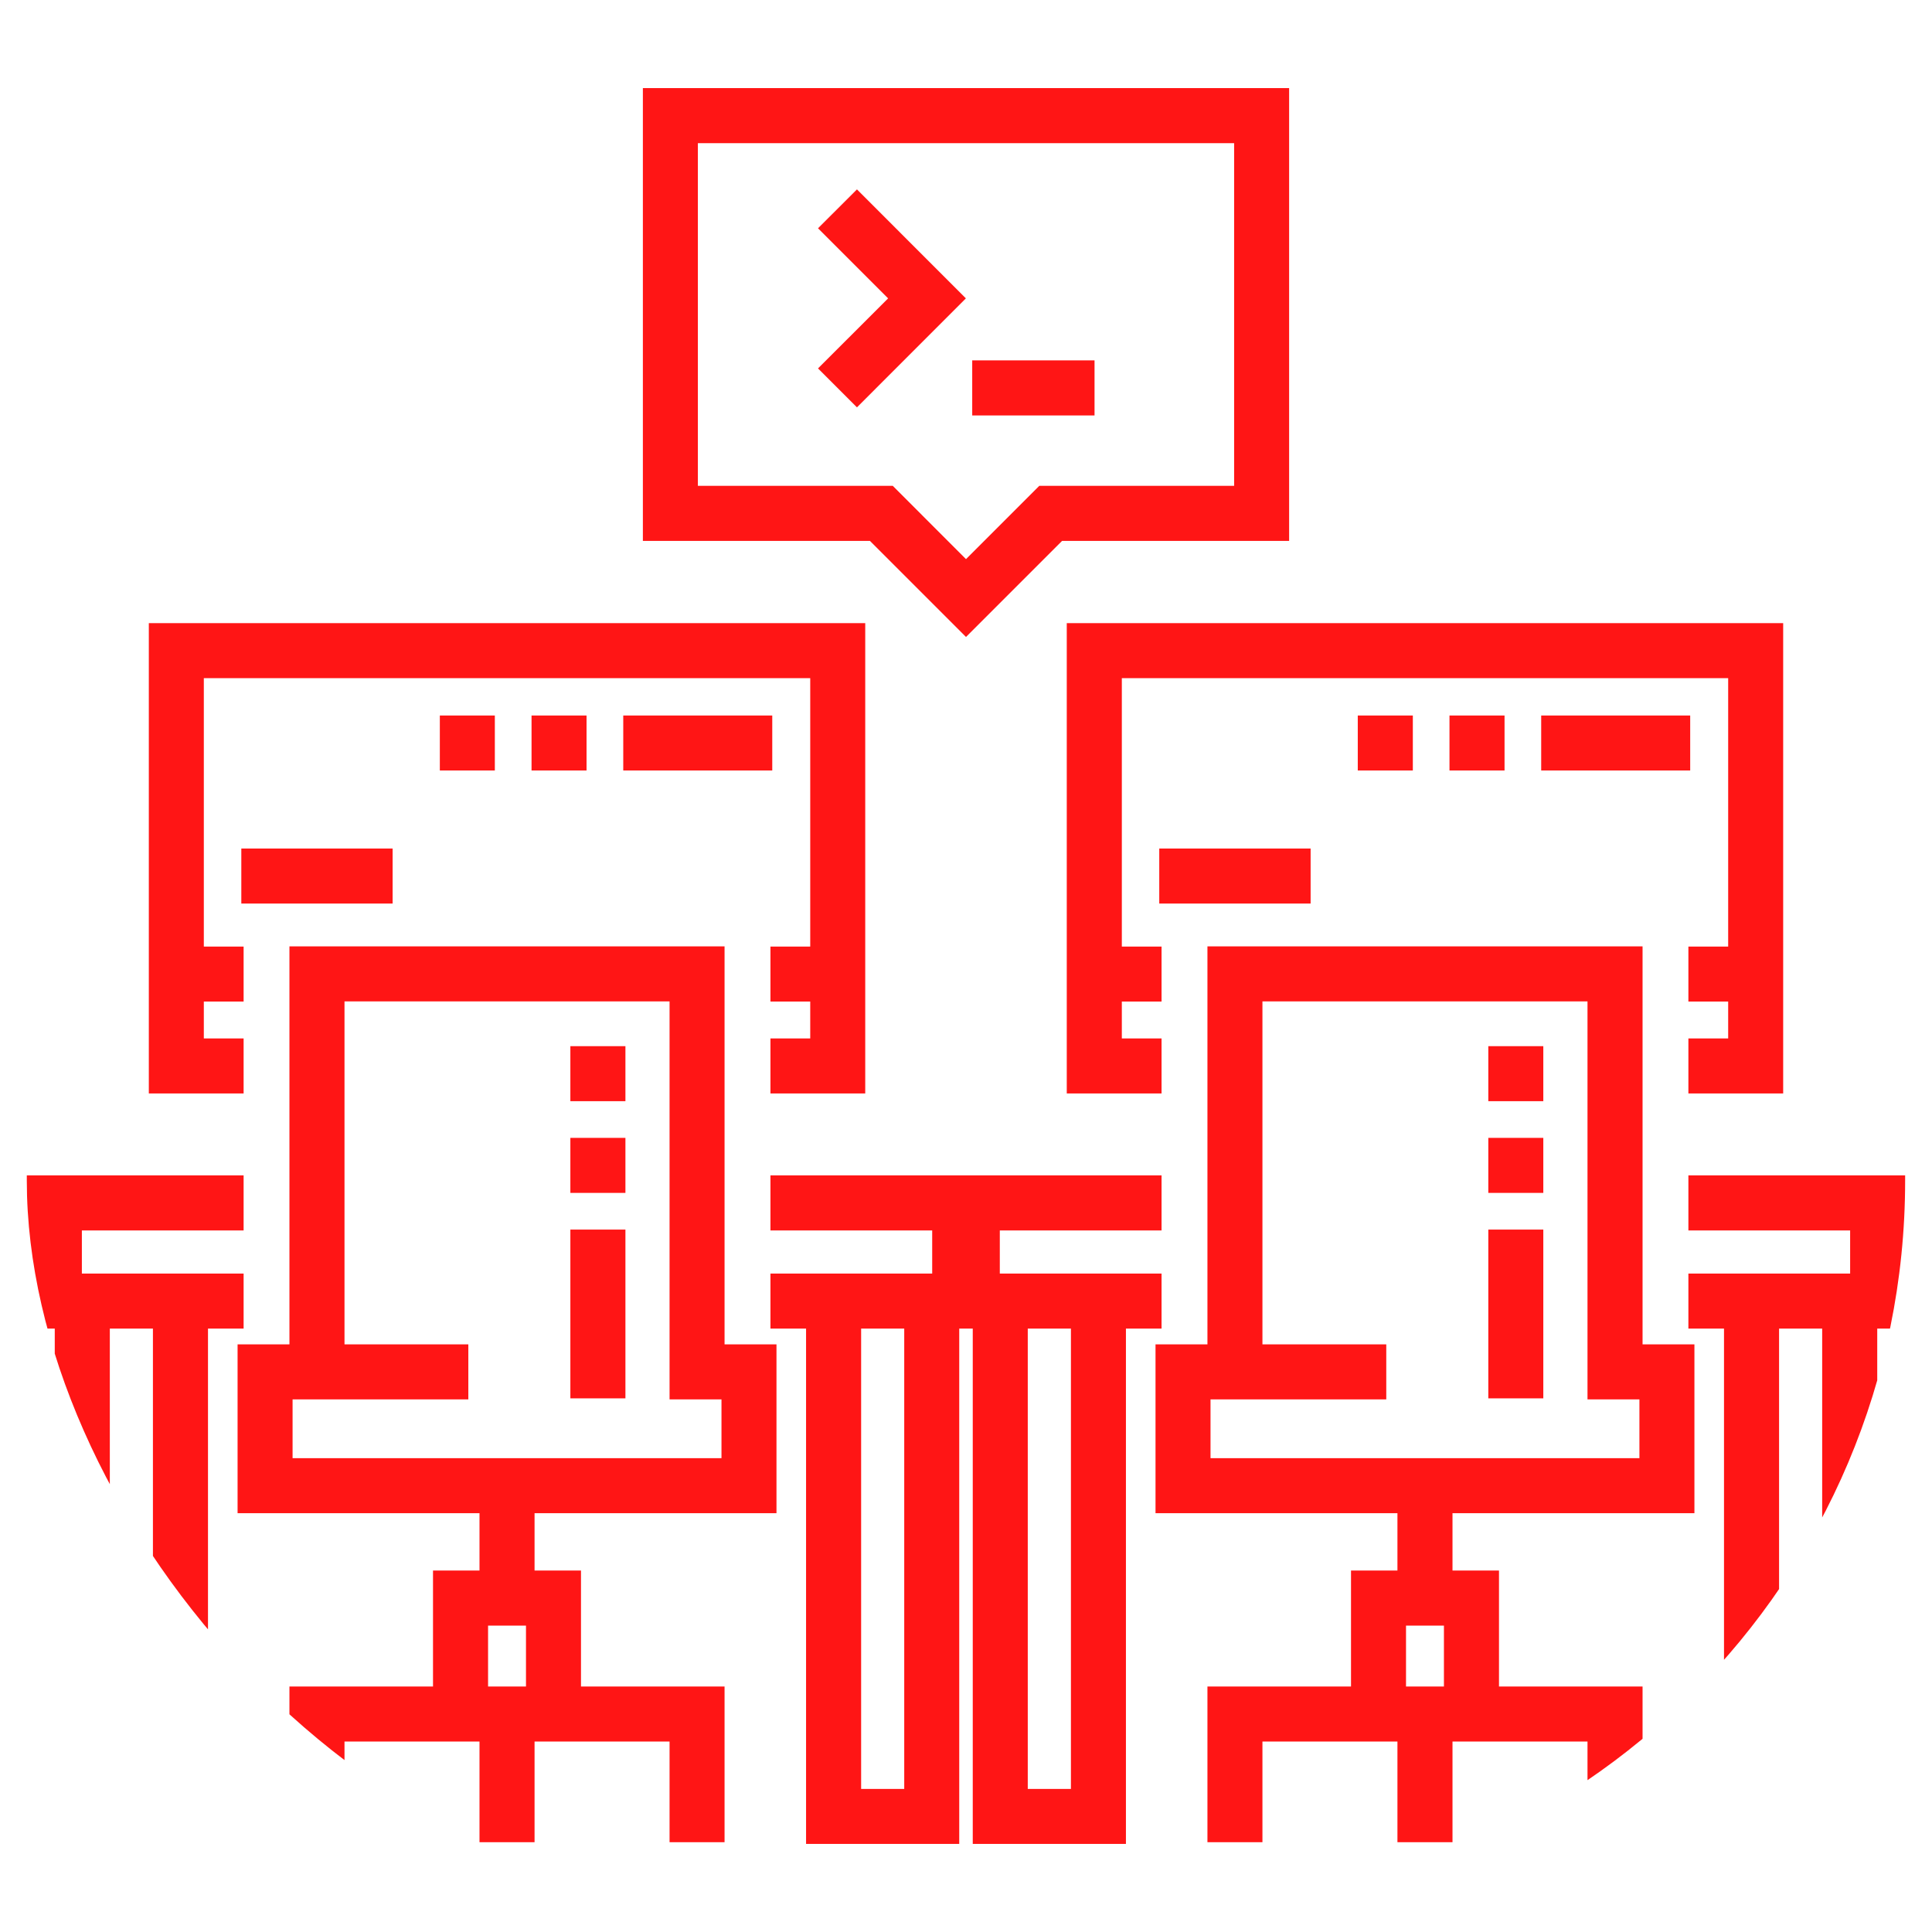 <svg width="32" height="32" viewBox="0 0 32 32" fill="none" xmlns="http://www.w3.org/2000/svg">
<g clip-path="url(#clip0_1_202)">
<path d="M16 10.55L17.591 8.959H21.352V1.459H10.648V8.959H14.409L16 10.55ZM11.559 2.371H20.441V8.047H17.214L16 9.261L14.787 8.047H11.559V2.371Z" fill="#FF1515"/>
<path d="M12.001 15.675H4.794V22.267H3.935V25.063H7.942V26.013H7.172V27.934H4.794V30.513H5.706V28.845H7.942V30.513H8.854V28.845H11.09V30.513H12.001V27.934H9.623V26.013H8.854V25.063H12.861V22.267H12.001V15.675ZM8.712 27.934H8.084V26.925H8.712V27.934ZM4.846 24.152V23.178H7.757V22.267H5.706V16.586H11.09V23.178H11.95V24.152H4.846Z" fill="#FF1515"/>
<path d="M6.503 14.054H3.997V14.966H6.503V14.054Z" fill="#FF1515"/>
<path d="M10.359 20.366H9.447V23.161H10.359V20.366Z" fill="#FF1515"/>
<path d="M10.359 18.847H9.447V19.758H10.359V18.847Z" fill="#FF1515"/>
<path d="M10.359 17.328H9.447V18.239H10.359V17.328Z" fill="#FF1515"/>
<path d="M4.035 21.094H1.356V20.38H4.035V19.468H0.444V22.006H0.907V30.541H3.445V22.006H4.035V21.094ZM2.533 29.63H1.819V22.006H2.533V29.63Z" fill="#FF1515"/>
<path d="M4.035 17.2H3.376V16.589H4.035V15.678H3.376V11.232H13.42V15.678H12.761V16.589H13.42V17.2H12.761V18.111H14.331V10.321H2.465V18.111H4.035V17.2Z" fill="#FF1515"/>
<path d="M12.791 11.851H10.323V12.762H12.791V11.851Z" fill="#FF1515"/>
<path d="M8.196 11.851H7.285V12.762H8.196V11.851Z" fill="#FF1515"/>
<path d="M9.715 11.851H8.804V12.762H9.715V11.851Z" fill="#FF1515"/>
<path d="M14.194 3.137L13.549 3.781L14.71 4.942L13.549 6.102L14.194 6.747L15.998 4.942L14.194 3.137Z" fill="#FF1515"/>
<path d="M18.129 5.969H16.103V6.881H18.129V5.969Z" fill="#FF1515"/>
<path d="M27.206 15.675H19.999V22.267H19.139V25.063H23.146V26.013H22.377V27.934H19.999V30.513H20.91V28.845H23.146V30.513H24.058V28.845H26.294V30.513H27.206V27.934H24.828V26.013H24.058V25.063H28.065V22.267H27.206V15.675ZM23.916 27.934H23.288V26.925H23.916V27.934ZM20.05 24.152V23.178H22.961V22.267H20.91V16.586H26.294V23.178H27.154V24.152H20.05Z" fill="#FF1515"/>
<path d="M21.708 14.054H19.201V14.966H21.708V14.054Z" fill="#FF1515"/>
<path d="M25.562 17.328H24.651V18.239H25.562V17.328Z" fill="#FF1515"/>
<path d="M25.562 18.847H24.651V19.758H25.562V18.847Z" fill="#FF1515"/>
<path d="M25.562 20.366H24.651V23.161H25.562V20.366Z" fill="#FF1515"/>
<path d="M19.239 21.094H16.56V20.38H19.239V19.468H12.761V20.38H15.44V21.094H12.761V22.006H13.351V30.541H15.888V22.006H16.112V30.541H18.649V22.006H19.239V21.094ZM14.977 29.63H14.263V22.006H14.977V29.63ZM17.738 29.63H17.023V22.006H17.738V29.63Z" fill="#FF1515"/>
<path d="M27.965 19.468V20.38H30.644V21.094H27.965V22.006H28.555V30.541H31.093V22.006H31.556V19.468H27.965ZM30.181 29.63H29.467V22.006H30.181V29.63Z" fill="#FF1515"/>
<path d="M29.535 10.321H17.669V18.111H19.239V17.2H18.581V16.589H19.239V15.678H18.581V11.232H28.624V15.678H27.965V16.589H28.624V17.2H27.965V18.111H29.535V10.321Z" fill="#FF1515"/>
<path d="M23.401 11.851H22.489V12.762H23.401V11.851Z" fill="#FF1515"/>
<path d="M27.995 11.851H25.527V12.762H27.995V11.851Z" fill="#FF1515"/>
<path d="M24.92 11.851H24.008V12.762H24.92V11.851Z" fill="#FF1515"/>
</g>
<defs>
<clipPath id="clip0_1_202">
<rect x="0.444" y="0.444" width="31.111" height="31.111" rx="12" fill="white"/>
</clipPath>
</defs>
</svg>
